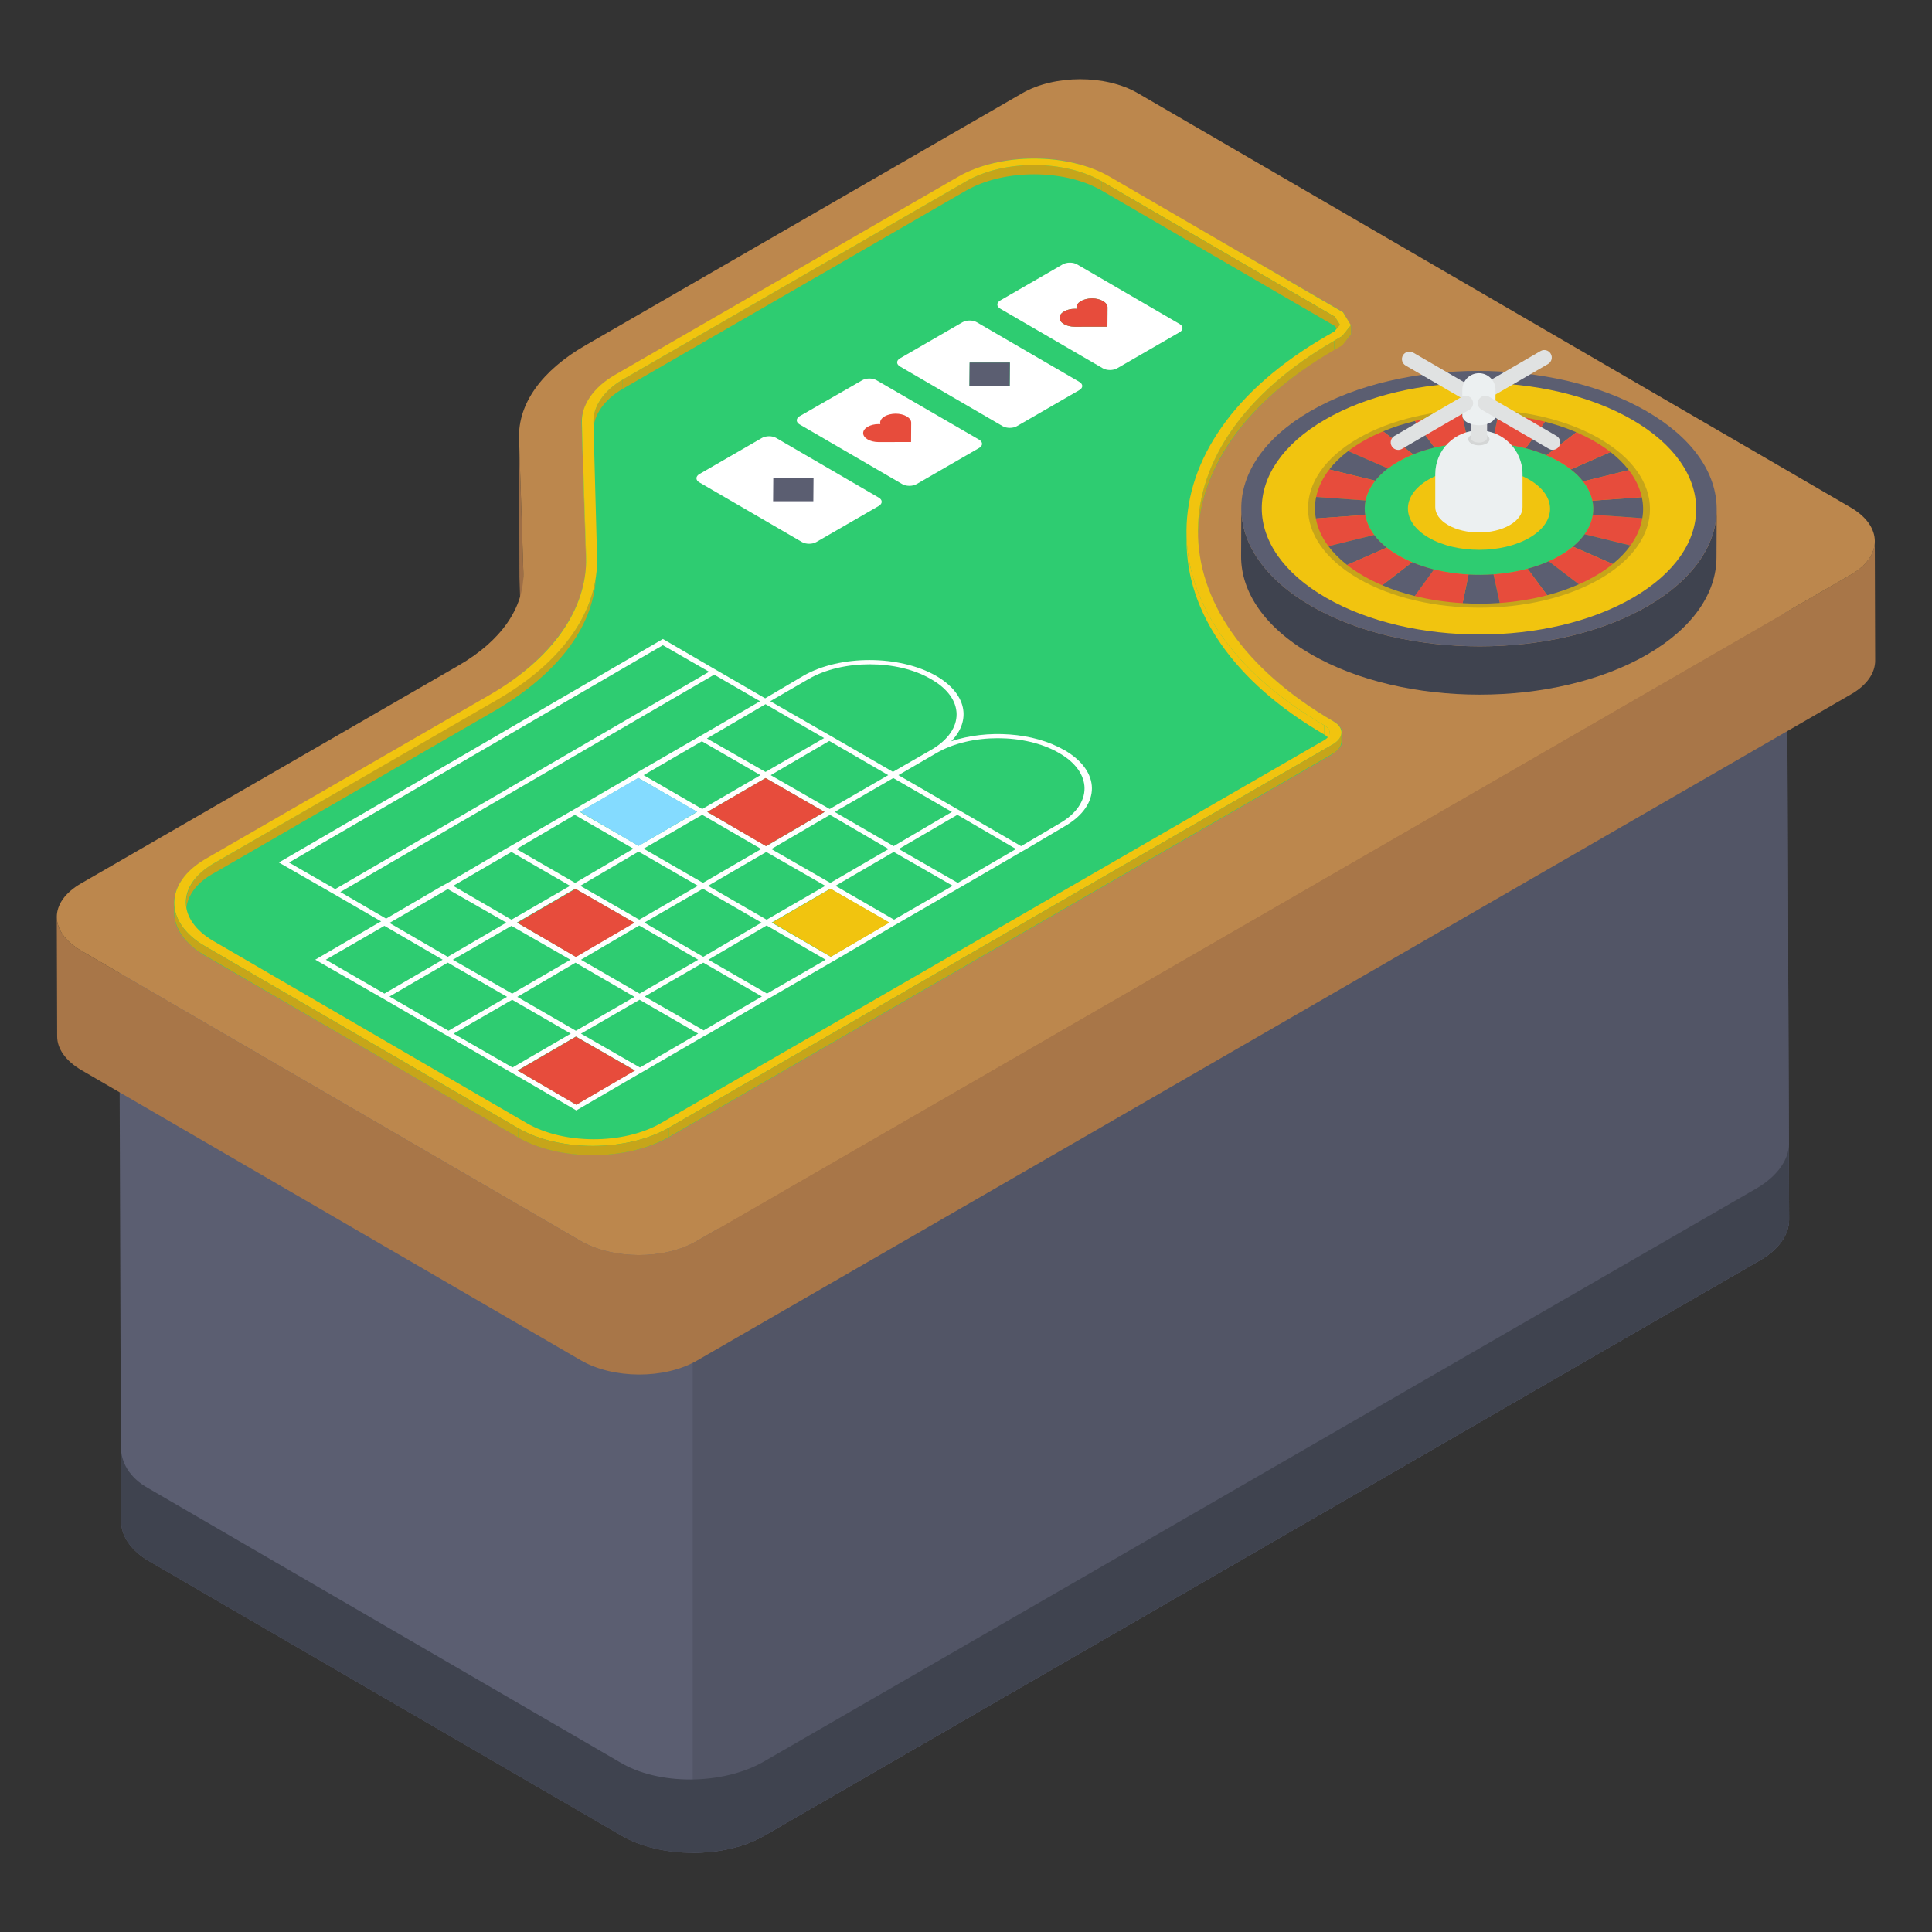 <svg id="Layer_1" enable-background="new 0 0 51 51" height="512" viewBox="0 0 51 51" width="512" xmlns="http://www.w3.org/2000/svg"><rect x="0" y="0" width="51" height="51" fill="#333333" stroke="none"/><g><g><g><g enable-background="new"><g><path d="m47.228 32.197c0 .403-.288.806-.806 1.094l-26.245 15.166c-1.036.604-2.734.604-3.77 0l-12.432-7.223c-.518-.288-.777-.691-.777-1.065l-.057-16.432c0 .403.259.777.777 1.065l12.432 7.223c1.036.633 2.734.604 3.799 0l26.216-15.137c.547-.317.806-.719.806-1.122z" fill="#5b5e71"/></g><g><path d="m47.17 15.765c0 .403-.259.806-.806 1.122l-26.216 15.137c-.52.295-1.191.451-1.862.461v16.424c.685.001 1.371-.15 1.891-.453l26.245-15.166c.518-.288.806-.691.806-1.094z" fill="#525566"/></g><g><path d="m47.228 32.197c0 .403-.288.806-.806 1.094l-26.245 15.166c-1.036.604-2.734.604-3.77 0l-12.432-7.223c-.518-.288-.777-.691-.777-1.065l-.007-1.987c0 .403.208.817.726 1.105l12.432 7.223c1.036.633 2.734.604 3.799 0l26.216-15.137c.547-.317.857-.76.857-1.163z" fill="#3f434f"/></g><g><path d="m3.946 22.619c-1.047.605-1.071 1.591-.031 2.196l12.431 7.224c1.04.605 2.744.594 3.791-.011l26.237-15.148c1.047-.605 1.071-1.591.031-2.196l-12.431-7.224c-1.04-.605-2.744-.594-3.791.011z" fill="#bc874d"/></g></g></g><g><path d="m13.702 11.581.01 3.663.114 3.545-.01-3.663z" fill="#9e6e46"/></g><g><path d="m13.7 11.518.01 3.663c0.0.021 0.0.042.001.063l-.01-3.663c-.001-.021-.001-.042-.001-.063z" fill="#9e6e46"/></g><path d="m49.49 14.284c.001.322-.211.643-.632.886l-30.471 17.592c-.861.497-2.214.486-3.07-.011l-13.17-7.653c-.43-.25-.647-.572-.648-.894l.01 3.155c.001.322.218.644.648.894l13.17 7.653c.855.497 2.209.508 3.07.011l30.471-17.592c.421-.243.632-.564.632-.886z" fill="#a87648"/><g><path d="m15.451 9.118c-1.148.663-1.782 1.535-1.749 2.463l.114 3.545c.014.917-.582 1.789-1.711 2.441l-9.966 5.754c-.861.497-.846 1.281.009 1.778l13.17 7.653c.855.497 2.209.508 3.07.011l30.471-17.592c.842-.486.846-1.281-.009-1.778l-18.814-10.933c-.855-.497-2.209-.486-3.051-0z" fill="#bc874d"/></g><g><g enable-background="new"><g><path d="m35.663 8.597v.24l-.24.27-.21.12c-2.337 1.378-3.535 3.146-3.595 4.943.06 1.767 1.258 3.535 3.595 4.883.12.06.21.18.21.27v.27c0 .09-.09.21-.27.33l-17.496 10.096c-1.108.629-2.906.629-3.984 0l-8.269-4.793c-.539-.33-.809-.719-.809-1.138v-.24c0-.419.27-.839.839-1.168l7.49-4.314c1.528-.929 2.457-2.097 2.546-3.415v-.27l-.12-3.535v-.03c.03-.449.33-.899.869-1.198l9.078-5.243c1.109-.659 2.906-.659 3.985 0l6.172 3.565z" fill="#2ecc71"/></g></g></g><g><g enable-background="new"><g><path d="m25.501 4.788.001.244c.995-.574 2.596-.574 3.584-0l-.001-.244c-.988-.574-2.59-.574-3.584 0z" fill="#c6a51a"/></g><g><path d="m35.242 8.366.001.244.132.21-.001-.244z" fill="#c6a51a"/></g><g><path d="m16.434 10.022.001.244 9.067-5.235-.001-.244z" fill="#c6a51a"/></g><g><path d="m15.665 11.117.001.244c-.001-.399.285-.815.77-1.095l-.001-.244c-.485.28-.771.696-.77 1.095z" fill="#c6a51a"/></g><g><path d="m31.621 14.036.001.244c-.005-1.828 1.197-3.654 3.598-5.041l-.001-.244c-2.402 1.387-3.603 3.213-3.598 5.041z" fill="#c6a51a"/></g><g><path d="m15.475 14.996-.001-.244c-0-.019-0-.039-.001-.058l.001.244c0.0.019.001.039.001.058z" fill="#f1c40f"/></g><g><path d="m31.321 14.045.001.244c.005 1.849 1.215 3.695 3.632 5.099l-.001-.244c-2.417-1.405-3.627-3.251-3.632-5.099z" fill="#f1c40f"/></g><g><path d="m35.103 19.585-.001-.244c-0-.068-.048-.138-.149-.197l.001.244c.101.059.149.128.149.197z" fill="#f1c40f"/></g><g><path d="m35.41 19.578-.001-.244c0.0.114-.081.232-.25.33l.001.244c.169-.097.25-.216.25-.33z" fill="#c6a51a"/></g><g><path d="m15.729 15.281c-.09 1.318-1.049 2.517-2.606 3.445l-7.46 4.314c-.509.27-.749.659-.749 1.019v-.24c0-.359.24-.749.719-1.019l7.49-4.344c1.468-.839 2.397-1.947 2.606-3.176z" fill="#c6a51a"/></g><g><path d="m12.917 18.349c1.664-.961 2.587-2.264 2.556-3.655l-.113-3.545c-.017-.453.31-.928.865-1.248l9.067-5.235c1.109-.641 2.902-.64 4.004 0l6.157 3.578.208.342-.23.287-.21.121c-4.782 2.761-4.807 7.267-.018 10.05.285.166.284.431-.042.618l-17.502 10.105c-1.109.641-2.902.641-3.985.011l-8.267-4.804c-1.083-.63-1.077-1.668.032-2.308zm.985 11.298c.969.563 2.552.574 3.546-0l17.502-10.105c.191-.11.211-.276.002-.398-4.865-2.827-4.839-7.443.058-10.271l.21-.121.154-.177-.132-.21-6.157-3.578c-.988-.574-2.59-.574-3.584 0l-9.067 5.235c-.497.287-.786.718-.769 1.126l.095 3.534c.049 1.447-.912 2.794-2.633 3.788l-7.479 4.318c-.995.574-.981 1.491-.012 2.054z" fill="#f1c40f"/></g><g><path d="m29.085 4.788.001.244 6.157 3.578-.001-.244z" fill="#c6a51a"/></g><g><path d="m35.43 8.874.001.244.23-.287-.001-.244z" fill="#c6a51a"/></g><g><path d="m35.22 8.995.001.244.21-.121-.001-.244z" fill="#c6a51a"/></g><g><path d="m15.36 11.119.001.244c0.0.01 0.0.02.001.03l-.001-.244c-0-.01-.001-.02-.001-.03z" fill="#f1c40f"/></g><g><path d="m15.36 11.149.001.244.113 3.545-.001-.244z" fill="#f1c40f"/></g><g><path d="m4.6 23.839.001.244c.001.414.27.825.806 1.136l-.001-.244c-.536-.311-.805-.723-.806-1.136z" fill="#c6a51a"/></g><g><path d="m5.406 24.975.001.244 8.267 4.804-.001-.244z" fill="#c6a51a"/></g><g><path d="m17.658 29.768.001.244 17.502-10.105-.001-.244z" fill="#c6a51a"/></g><g><path d="m13.673 29.779.001.244c1.083.629 2.875.629 3.985-.011l-.001-.244c-1.109.641-2.902.641-3.985.011z" fill="#c6a51a"/></g></g></g></g><g><g><g enable-background="new"><g><g><path d="m45.317 13.445-.006 1.275c-.003.925-.609 1.849-1.821 2.553-2.44 1.418-6.422 1.418-8.878 0-1.236-.713-1.853-1.652-1.85-2.589l.006-1.275c-.003.937.615 1.876 1.85 2.589 2.456 1.418 6.438 1.418 8.878-0 1.212-.704 1.819-1.628 1.821-2.553z" fill="#3f434f"/></g></g><g><g><path d="m43.466 10.856c2.456 1.418 2.469 3.724.029 5.142s-6.422 1.418-8.878 0-2.469-3.725-.029-5.143c2.44-1.418 6.422-1.418 8.878 0z" fill="#5b5e71"/></g></g></g></g><g><g><path d="m43.083 11.079c2.246 1.297 2.258 3.4.026 4.697-2.232 1.297-5.862 1.297-8.108 0-2.247-1.297-2.259-3.4-.027-4.697 2.232-1.297 5.862-1.297 8.109 0z" fill="#f1c40f"/></g></g><g><g><path d="m42.847 11.217c2.115 1.221 2.126 3.201.025 4.422-2.101 1.221-5.519 1.221-7.634 0-2.115-1.221-2.126-3.201-.025-4.422 2.101-1.221 5.519-1.221 7.634 0z" fill="#f1c40f"/></g></g><g><g><path d="m42.223 11.579c1.768 1.021 1.778 2.676.021 3.697-1.757 1.021-4.615 1.021-6.383 0-1.769-1.021-1.778-2.676-.021-3.698 1.757-1.021 4.615-1.021 6.383 0z" fill="#c6a51a"/></g></g><g><g><path d="m41.169 12.192c1.182.682 1.188 1.789.014 2.471-1.175.683-3.085.683-4.267 0-1.182-.683-1.188-1.789-.014-2.472 1.174-.682 3.085-.682 4.267 0z" fill="#2ecc71"/></g></g><g><g><path d="m40.364 12.659c.735.424.739 1.113.008 1.537-.73.424-1.918.424-2.653 0s-.739-1.113-.009-1.537c.73-.424 1.919-.424 2.654-0z" fill="#f1c40f"/></g></g><g><g enable-background="new"><g><g><path d="m43.352 13.679c-.041.246-.145.489-.311.72l-1.212-.297c.119-.166.191-.34.218-.516z" fill="#e74c3c"/></g></g><g><g><path d="m41.52 14.429c.125-.104.228-.213.309-.327l1.212.297c-.122.17-.278.334-.468.488z" fill="#5b5e71"/></g></g><g><g><path d="m42.573 14.888c-.136.11-.288.215-.458.314-.139.081-.286.155-.439.223l-.795-.608c.105-.046.205-.098.301-.153.126-.073.24-.152.339-.234z" fill="#e74c3c"/></g></g><g><g><path d="m40.324 15.012c.195-.053.382-.118.558-.196l.795.608c-.263.116-.543.213-.835.289z" fill="#5b5e71"/></g></g><g><g><path d="m40.324 15.012.517.701c-.4.105-.821.173-1.25.204l-.165-.755c.308-.022.612-.072.898-.149z" fill="#e74c3c"/></g></g><g><g><path d="m38.766 15.167c.219.012.441.01.659-.006l.165.755c-.325.024-.654.026-.98.006z" fill="#5b5e71"/></g></g></g><g enable-background="new"><g><g><path d="m37.868 11.815c-.196.047-.385.107-.563.18l-.795-.608c.266-.111.548-.202.841-.273z" fill="#5b5e71"/></g></g><g><g><path d="m36.509 11.387.795.608c-.141.058-.277.123-.403.197-.096.056-.183.114-.263.175l-1.052-.458c.116-.089.244-.174.383-.255.17-.099.35-.188.54-.266z" fill="#e74c3c"/></g></g><g><g><path d="m36.638 12.366c-.134.102-.246.211-.336.323l-1.212-.297c.131-.169.297-.332.497-.484z" fill="#5b5e71"/></g></g><g><g><path d="m36.302 12.69c-.133.166-.218.342-.255.521l-1.304-.093c.052-.248.167-.493.347-.725z" fill="#e74c3c"/></g></g><g><g><path d="m36.047 13.211c-.026.127-.029.255-.008.382l-1.303.093c-.035-.189-.033-.38.007-.568z" fill="#5b5e71"/></g></g><g><g><path d="m36.039 13.593c.031.181.109.359.236.529l-1.208.297c-.176-.235-.287-.482-.332-.733z" fill="#e74c3c"/></g></g></g><g><g><path d="m36.275 14.121c.088.116.198.228.331.334l-1.046.458c-.199-.156-.364-.322-.492-.495z" fill="#5b5e71"/></g></g><g><g><path d="m38.766 15.167-.156.755c-.432-.026-.86-.089-1.266-.19l.509-.701c.293.073.601.118.913.135z" fill="#e74c3c"/></g></g><g><g><path d="m37.276 14.841c.183.077.377.141.578.191l-.509.701c-.299-.074-.586-.169-.857-.284z" fill="#5b5e71"/></g></g><g><g><path d="m40.822 12.019c-.173-.074-.357-.136-.548-.186l.509-.701c.289.073.566.166.827.278z" fill="#5b5e71"/></g></g><g><g><path d="m42.997 12.411-1.208.297c-.086-.11-.193-.216-.322-.317l1.047-.458c.194.151.355.311.483.478z" fill="#5b5e71"/></g></g><g><g><path d="m42.094 11.653c.154.089.294.182.419.28l-1.047.458c-.089-.07-.189-.137-.298-.2-.109-.063-.225-.12-.346-.172l.788-.608c.169.073.331.153.484.242z" fill="#e74c3c"/></g></g><g><g><path d="m40.783 11.133-.509.701c-.281-.073-.577-.12-.879-.141l.156-.755c.421.03.837.095 1.231.196z" fill="#e74c3c"/></g></g><g><g><path d="m38.593 10.932.165.755c-.304.016-.605.059-.89.128l-.517-.701c.398-.097.818-.158 1.242-.182z" fill="#e74c3c"/></g></g><g><g><path d="m39.395 11.692c-.212-.015-.425-.017-.638-.005l-.165-.755c.319-.019.641-.017.959.005z" fill="#5b5e71"/></g></g><g><g><path d="m42.048 13.586c.019-.123.015-.247-.011-.369l1.303-.093c.04.184.045.371.013.555z" fill="#5b5e71"/></g></g><g><g><path d="m37.276 14.841-.788.608c-.174-.074-.341-.157-.499-.248s-.301-.187-.43-.288l1.046-.458c.092.073.195.142.309.208.114.066.234.125.36.178z" fill="#e74c3c"/></g></g><g><g><path d="m42.997 12.411c.176.228.29.469.342.713l-1.303.093c-.037-.174-.12-.346-.248-.509z" fill="#e74c3c"/></g></g></g><g><path d="m40.191 12.514v.876c0 .17-.111.34-.335.47-.449.261-1.178.261-1.629 0-.227-.131-.34-.303-.34-.474v-.872c0-.636.516-1.152 1.152-1.152h0c.636-0 1.152.516 1.152 1.152z" fill="#ecf0f1"/></g><g><g enable-background="new"><g><g enable-background="new"><g><g><path d="m39.238 11.709c-.109.063-.287.063-.397 0s-.111-.166-.001-.229c.109-.064.287-.064.397-0.0.11.063.111.167.001.23z" fill="#d4d6d6"/></g></g></g></g><g><g><path d="m39.257 10.77-.002.788c-0.0.032-.021.064-.063.088-.084.049-.222.049-.307 0-.043-.025-.064-.057-.064-.089l.002-.788c-0.0.032.021.065.064.089.085.049.222.049.307 0 .042-.024.063-.056.063-.088z" fill="#e0e2e2"/></g></g><g><g><path d="m39.193 10.68c.085.049.085.129.001.178-.084.049-.222.049-.307 0-.085-.049-.085-.129-.001-.178.084-.049.222-.049.307-0z" fill="#ecf0f1"/></g></g></g></g><g><g><path d="m38.969 10.679c-.068 0-.134-.035-.171-.098-.055-.094-.023-.215.072-.27l1.796-1.044c.094-.055.215-.023.27.072.055.094.023.215-.072.27l-1.796 1.044c-.031.018-.065.027-.099.027z" fill="#e0e2e2"/></g></g><g><g><path d="m38.929 10.679c-.034 0-.068-.009-.099-.027l-1.724-1.002c-.094-.055-.127-.176-.072-.27.055-.094.176-.127.27-.072l1.724 1.002c.094.055.127.176.072.27-.037.063-.103.098-.171.098z" fill="#e0e2e2"/></g></g><g><path d="m39.477 10.29v.683c0 .065-.042.129-.127.178-.17.099-.447.099-.619 0-.086-.05-.129-.115-.129-.18v-.681c0-.242.196-.438.438-.438h0c.242 0.0.438.196.438.438z" fill="#ecf0f1"/></g><g><g><path d="m36.909 11.876c-.068 0-.134-.035-.171-.098-.055-.094-.023-.215.072-.27l1.78-1.034c.094-.055.215-.023.27.072.055.094.023.215-.072.27l-1.78 1.034c-.031.018-.065.027-.099.027z" fill="#e0e2e2"/></g></g><g><g><path d="m40.988 11.876c-.034 0-.068-.009-.099-.027l-1.78-1.034c-.094-.055-.127-.176-.072-.27.055-.094.176-.127.27-.072l1.78 1.034c.094.055.127.176.072.27-.037.063-.103.098-.171.098z" fill="#e0e2e2"/></g></g></g><g><g enable-background="new"><g><path d="m28.089 19.799c-.807-.471-2.037-.548-2.979-.231.538-.548.413-1.259-.404-1.73-.961-.548-2.527-.557-3.498 0l-1.009.596-1.211-.701-.134-.077-1.355-.788-10.138 5.9 1.355.778.135.077 1.211.701-.058.029-1.682.98 1.691.971.135.077 1.557.903.134.077 1.557.894.135.077 1.682.98 1.682-.98.135-.077 1.538-.894.144-.077 1.538-.903.135-.077 1.547-.894.135-.077 1.538-.903.134-.077 1.547-.894.134-.077 1.538-.894.134-.077 1.009-.596c.971-.557.961-1.461-.01-2.018zm-6.746-1.874c.894-.519 2.345-.519 3.229 0 .903.509.903 1.345.019 1.864l-1.019.586-1.547-.894-.135-.077-1.557-.894zm.423 3.508-1.538.903-1.557-.903 1.538-.894zm-1.422-.971 1.547-.903 1.557.903-1.547.894zm-5.026 2.921 1.538-.903 1.566.903-1.547.894zm1.422.971-1.538.903-1.557-.903 1.538-.894zm.25-1.951 1.547-.894 1.557.903-1.538.894zm1.547-1.047-1.547-.894 1.538-.894 1.547.894zm-.135.077-1.547.894-1.547-.894 1.547-.894zm-1.682.971-1.538.903-1.547-.894 1.538-.903zm-1.672.98-1.547.894-1.538-.894 1.538-.894zm-1.682.971-1.547.903-1.538-.894 1.538-.894zm.135.086 1.557.894-1.538.894-1.566-.894zm1.691.971 1.557.903-1.547.894-1.547-.894zm.144-.077 1.538-.903 1.557.903-1.547.894zm1.672-.98 1.547-.894 1.547.894-1.538.903zm1.682-.971 1.538-.894 1.557.894-1.547.894zm1.672-.971 1.547-.903 1.547.903-1.538.894zm1.672-.98 1.547-.894 1.547.894-1.538.903zm-1.826-2.844 1.547.894-1.547.894-1.547-.884zm-12.579 4.18 9.869-5.737 1.22.701-9.869 5.737zm1.355.778 9.869-5.737 1.211.701-1.538.894-.135.077-1.547.894-.135.087-1.538.894-.135.077-1.547.894-.135.077-1.538.903-.144.077-1.48.865zm-.384 1.787 1.547-.894 1.538.894-1.538.894zm1.682.971 1.538-.894 1.566.903-1.547.894zm1.691.98 1.547-.894 1.547.894-1.538.894zm3.238 1.874-1.547-.903 1.538-.894 1.557.894zm1.682-.98-1.557-.894 1.547-.894 1.547.894zm1.682-.98-1.557-.894 1.547-.894 1.547.894zm1.672-.971-1.547-.894 1.538-.903 1.557.903zm1.682-.971-1.557-.903 1.547-.894 1.547.894zm1.672-.98-1.547-.894 1.538-.894 1.557.894zm1.682-.971-1.557-.894 1.547-.903 1.547.903zm2.681-1.566-1.009.596-1.557-.903-.135-.077-1.547-.894 1.009-.586c.894-.519 2.335-.519 3.229 0 .894.509.903 1.355.01 1.864z" fill="#fff"/></g></g></g><path d="m16.76 28.26-1.547.903-1.547-.903 1.538-.894z" fill="#e74c3c"/><path d="m16.75 24.359-1.547.903-1.547-.903 1.538-.894z" fill="#e74c3c"/><path d="m18.403 21.428-1.547.903-1.547-.903 1.538-.894z" fill="#84dbff"/><path d="m23.481 24.354-1.547.903-1.547-.903 1.538-.894z" fill="#f1c40f"/><path d="m21.766 21.433-1.547.903-1.547-.903 1.538-.894z" fill="#e74c3c"/><g><g><path d="m25.406 8.507c.105-.061.274-.061.379 0l2.706 1.573c.104.061.104.159-.001.219l-1.647.951c-.103.06-.273.06-.377-.001l-2.706-1.573c-.104-.061-.104-.159-0-.218zm1.247 1.68.005-.616h-1.062l-.005.616z" fill="#fff"/></g><g><path d="m25.596 9.571-.005.616h1.062l.005-.616z" fill="#5b5e71"/></g><g><path d="m28.053 6.979c.105-.061.274-.061.379 0l2.706 1.573c.104.061.104.159-.001.219l-1.647.951c-.105.061-.274.061-.379 0l-2.706-1.573c-.104-.061-.104-.159.001-.219zm.319 1.647.861-.001.003-.513c-.001-.128-.185-.235-.41-.236-.113.001-.215.028-.289.07s-.12.101-.121.167l.005.04-.044-.002c-.112 0-.214.027-.288.07-.074.043-.121.102-.121.168-.001.129.181.237.404.237" fill="#fff"/></g><g><path d="m25.844 11.827-1.65.953c-.105.06-.271.06-.376 0l-2.707-1.574c-.105-.06-.105-.16 0-.221l1.65-.948c.105-.06.271-.06.376 0l2.708 1.569c.105.06.105.16-0.0.221z" fill="#fff"/></g><g><path d="m23.197 13.356-1.65.953c-.105.06-.271.06-.376 0l-2.708-1.574c-.105-.06-.105-.16 0-.221l1.65-.953c.105-.06.276-.06.376 0l2.707 1.574c.105.06.105.16 0.0.221z" fill="#fff"/></g><g><path d="m28.537 7.946c-.074.043-.12.101-.121.167l.005.04-.044-.002c-.112 0-.214.027-.288.07-.074.043-.121.102-.121.168-.001.129.181.237.404.237l.861-.001.003-.513c-.001-.128-.185-.235-.41-.236-.113.001-.215.028-.289.07z" fill="#e74c3c"/></g><g><path d="m23.354 10.99c-.074.043-.12.101-.121.167l.005.04-.044-.002c-.112 0-.214.027-.288.07-.074.043-.121.102-.121.168-.001.129.181.237.404.237l.861-.001.003-.513c-.001-.128-.185-.235-.41-.236-.113.001-.215.028-.289.07z" fill="#e74c3c"/></g><g><path d="m20.413 12.615-.005.616h1.062l.005-.616z" fill="#5b5e71"/></g></g></g></svg>